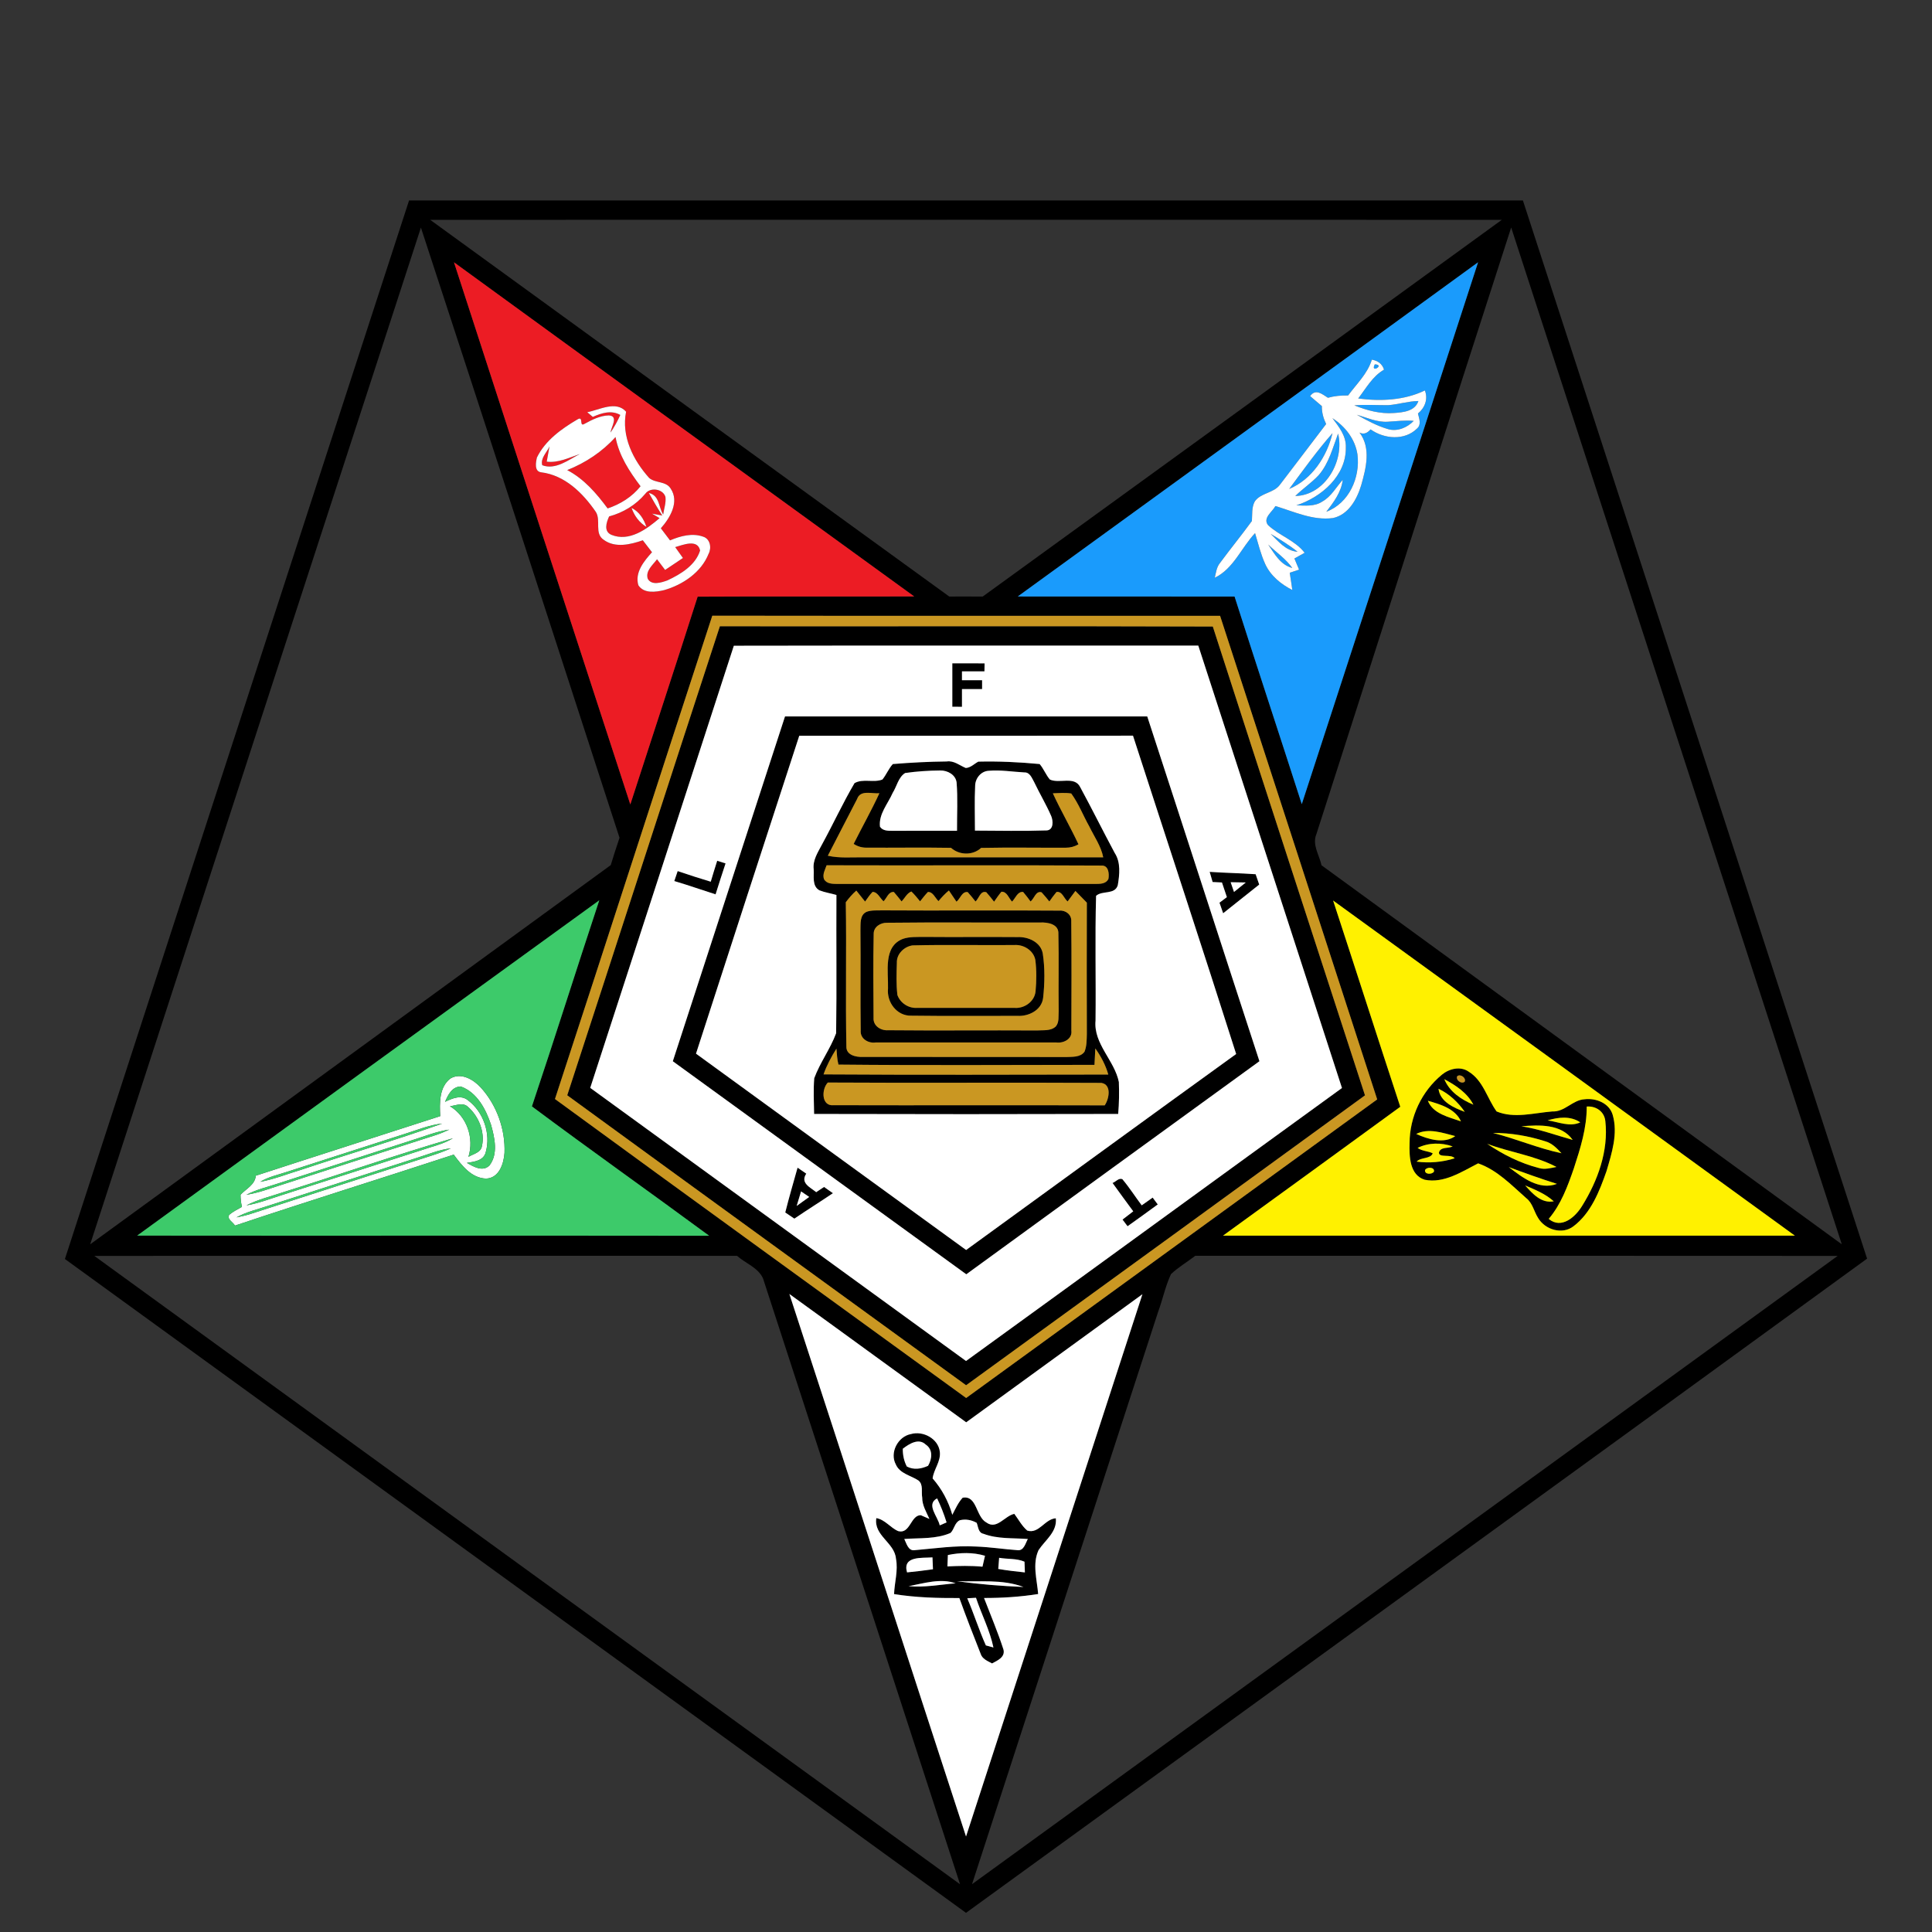 <?xml version="1.0" encoding="UTF-8" ?>
<!DOCTYPE svg PUBLIC "-//W3C//DTD SVG 1.1//EN" "http://www.w3.org/Graphics/SVG/1.1/DTD/svg11.dtd">
<svg width="600pt" height="600pt" viewBox="0 0 600 600" version="1.1" xmlns="http://www.w3.org/2000/svg">
<rect x="0" y="0" width="600" height="600" fill="#333333" stroke="none"/>
<g id="#000000ff">
<path fill="#000000" opacity="1.00" d=" M 127.04 62.25 C 242.34 62.25 357.65 62.26 472.95 62.25 C 508.56 171.80 544.20 281.34 579.84 390.88 C 486.64 458.72 393.27 526.32 300.00 594.05 C 206.71 526.38 113.46 458.66 20.16 390.99 C 55.72 281.39 91.45 171.84 127.04 62.25 M 133.60 68.27 C 187.30 107.31 241.05 146.29 294.80 185.26 C 298.26 185.25 301.72 185.24 305.18 185.27 C 358.94 146.30 412.69 107.31 466.40 68.27 C 355.47 68.24 244.53 68.24 133.60 68.27 M 130.72 70.68 C 96.43 175.91 62.22 281.17 28.01 386.43 C 81.89 347.17 135.80 307.95 189.67 268.67 C 190.53 265.82 191.45 263.00 192.40 260.18 C 171.90 197.00 151.41 133.81 130.72 70.68 M 408.80 259.09 C 407.46 262.35 409.72 265.57 410.41 268.72 C 464.24 308.00 518.13 347.20 571.99 386.43 C 537.79 281.16 503.50 175.92 469.31 70.65 C 448.99 133.41 429.03 196.29 408.80 259.09 M 140.99 81.46 C 159.18 137.60 177.45 193.72 195.75 249.83 C 202.70 228.31 209.80 206.85 216.66 185.30 C 239.07 185.17 261.49 185.30 283.91 185.23 C 236.28 150.62 188.57 116.12 140.99 81.46 M 316.08 185.24 C 338.53 185.28 360.97 185.21 383.41 185.27 C 390.27 206.79 397.37 228.23 404.28 249.73 C 422.57 193.65 440.81 137.55 459.03 81.45 C 411.43 116.11 363.71 150.62 316.08 185.24 M 221.21 191.21 C 204.83 241.21 188.74 291.31 172.35 341.31 C 214.83 372.38 257.47 403.22 300.05 434.16 C 342.62 403.27 385.14 372.33 427.70 341.43 C 411.47 291.36 395.19 241.30 378.91 191.25 C 326.34 191.22 273.78 191.29 221.21 191.21 M 42.60 383.73 C 101.81 383.80 161.03 383.70 220.24 383.78 C 201.95 370.30 183.40 357.19 165.19 343.60 C 172.33 322.32 179.05 300.90 186.11 279.60 C 138.24 314.26 90.41 348.98 42.60 383.73 M 414.01 279.67 C 421.01 301.01 427.85 322.40 434.87 343.72 C 416.55 357.10 398.18 370.41 379.82 383.74 C 439.02 383.76 498.21 383.76 557.41 383.74 C 509.63 349.02 461.83 314.33 414.01 279.67 M 29.29 390.03 C 118.88 455.12 208.52 520.13 298.15 585.17 C 277.79 522.45 257.35 459.75 236.97 397.04 C 235.47 393.67 231.53 392.35 228.89 390.01 C 162.35 390.01 95.82 389.97 29.29 390.03 M 371.20 390.00 C 368.71 391.91 365.97 393.52 363.67 395.68 C 361.90 399.43 361.09 403.56 359.65 407.45 C 340.39 466.68 321.07 525.90 301.87 585.15 C 391.50 520.12 481.13 455.10 570.71 390.03 C 504.21 389.97 437.70 390.01 371.20 390.00 M 245.15 401.86 C 263.50 458.00 281.66 514.20 300.01 570.34 C 318.29 514.21 336.53 458.07 354.79 401.93 C 336.55 415.19 318.30 428.45 300.06 441.71 C 281.73 428.46 263.48 415.10 245.15 401.86 Z" />
<path fill="#000000" opacity="1.00" d=" M 176.16 340.15 C 192.03 291.63 207.66 243.02 223.56 194.50 C 274.59 194.56 325.62 194.40 376.65 194.58 C 392.31 243.14 408.14 291.65 423.91 340.17 C 382.65 370.23 341.34 400.22 300.03 430.20 C 258.74 400.19 217.41 370.23 176.16 340.15 M 227.90 200.54 C 213.07 246.32 198.17 292.08 183.30 337.85 C 222.19 366.14 261.12 394.38 300.01 422.67 C 338.97 394.47 377.82 366.11 416.76 337.89 C 401.91 292.08 387.01 246.30 372.14 200.50 C 324.06 200.52 275.98 200.45 227.90 200.54 Z" />
<path fill="#000000" opacity="1.00" d=" M 295.75 206.00 C 299.09 206.00 302.43 205.99 305.77 206.01 C 305.76 206.64 305.74 207.88 305.73 208.50 C 303.40 208.50 301.07 208.50 298.75 208.50 C 298.75 209.19 298.75 210.56 298.75 211.25 C 300.83 211.25 302.91 211.25 305.00 211.25 C 305.00 211.94 305.00 213.31 305.00 214.00 C 302.92 214.00 300.83 214.00 298.75 214.00 C 298.75 215.83 298.74 217.67 298.75 219.50 C 298.00 219.50 296.50 219.50 295.75 219.49 C 295.75 214.99 295.75 210.50 295.75 206.00 Z" />
<path fill="#000000" opacity="1.00" d=" M 208.95 329.58 C 220.60 293.90 232.13 258.18 243.79 222.50 C 281.29 222.50 318.79 222.50 356.29 222.50 C 367.95 258.18 379.46 293.90 391.13 329.57 C 360.77 351.62 330.40 373.64 300.09 395.74 C 269.68 373.72 239.35 351.61 208.95 329.58 M 248.22 228.49 C 237.50 261.39 226.78 294.29 216.15 327.22 C 244.08 347.59 272.09 367.87 300.04 388.20 C 328.00 367.91 355.89 347.55 383.90 327.33 C 373.40 294.32 362.53 261.43 351.86 228.47 C 317.31 228.53 282.76 228.49 248.22 228.49 Z" />
<path fill="#000000" opacity="1.00" d=" M 277.27 237.28 C 282.82 236.83 288.43 236.53 294.01 236.48 C 296.24 236.14 297.98 237.70 299.92 238.50 C 301.44 238.44 302.54 237.20 303.83 236.53 C 310.18 236.38 316.55 236.68 322.87 237.28 C 324.12 238.74 324.79 240.61 326.04 242.08 C 328.99 243.48 333.75 240.88 335.48 244.48 C 339.15 251.23 342.55 258.13 346.19 264.90 C 348.11 267.85 347.69 271.60 347.14 274.90 C 346.22 277.96 342.32 276.46 340.40 278.21 C 340.03 291.12 340.38 304.05 340.23 316.97 C 339.55 324.16 346.13 329.33 347.47 336.02 C 347.60 339.33 347.55 342.64 347.26 345.95 C 315.78 346.04 284.31 346.03 252.83 345.95 C 252.77 342.25 252.57 338.54 252.87 334.85 C 254.67 329.98 257.87 325.73 259.67 320.87 C 259.87 306.57 259.68 292.25 259.76 277.94 C 258.00 277.43 256.17 277.16 254.47 276.50 C 252.13 275.16 252.84 272.20 252.70 269.97 C 252.35 267.13 254.00 264.72 255.24 262.33 C 258.71 256.01 261.72 249.42 265.38 243.21 C 268.01 241.70 271.31 243.18 274.05 242.08 C 275.26 240.57 275.97 238.72 277.27 237.28 M 277.22 246.26 C 275.74 249.65 272.84 252.80 273.28 256.73 C 274.06 257.96 275.62 258.03 276.92 258.01 C 283.68 258.01 290.44 257.99 297.21 258.00 C 297.18 252.99 297.48 247.97 297.08 242.99 C 296.76 240.56 294.25 239.24 292.00 239.28 C 288.36 239.31 284.69 239.55 281.09 240.07 C 278.98 241.40 278.51 244.23 277.22 246.26 M 302.84 244.11 C 302.61 248.72 302.79 253.33 302.78 257.95 C 310.23 257.98 317.70 258.14 325.15 257.89 C 327.25 257.66 327.08 254.91 326.47 253.45 C 324.90 249.82 322.84 246.42 321.15 242.85 C 320.47 241.64 319.82 239.79 318.12 239.88 C 314.45 239.69 310.78 239.06 307.11 239.37 C 304.64 239.46 302.84 241.74 302.84 244.11 M 266.19 248.12 C 263.17 254.00 260.10 259.86 257.09 265.75 C 260.70 266.57 264.40 266.21 268.06 266.25 C 292.91 266.25 317.77 266.26 342.62 266.25 C 341.94 262.75 339.82 259.83 338.30 256.68 C 336.39 253.29 334.99 249.59 332.69 246.43 C 330.79 246.11 328.87 246.31 326.97 246.37 C 329.44 251.74 332.43 256.85 334.93 262.21 C 333.71 262.92 332.40 263.27 331.01 263.26 C 322.24 263.30 313.46 263.14 304.70 263.32 C 302.11 265.72 297.94 265.62 295.34 263.30 C 286.55 263.15 277.77 263.30 268.98 263.25 C 267.58 263.24 266.29 262.85 265.11 262.08 C 267.74 256.82 270.64 251.70 273.10 246.35 C 270.79 246.57 267.20 245.20 266.19 248.12 M 255.89 273.00 C 256.72 274.54 258.54 274.48 260.06 274.52 C 286.72 274.50 313.38 274.50 340.04 274.52 C 341.58 274.49 343.44 274.59 344.24 272.94 C 344.52 271.29 344.27 268.67 342.03 268.81 C 313.59 268.64 285.15 268.82 256.71 268.72 C 256.24 270.08 255.37 271.51 255.89 273.00 M 262.67 280.20 C 262.92 295.14 262.55 310.09 262.85 325.02 C 262.77 327.68 265.85 328.33 267.94 328.24 C 288.97 328.29 310.01 328.21 331.04 328.28 C 333.00 328.17 335.48 328.43 336.80 326.63 C 337.52 324.87 337.48 322.93 337.53 321.07 C 337.50 307.49 337.48 293.91 337.53 280.33 C 336.34 279.12 335.16 277.90 333.98 276.69 C 333.17 277.78 332.36 278.87 331.55 279.96 C 330.44 279.03 329.86 276.72 328.11 277.01 C 327.33 277.96 326.59 278.94 325.89 279.96 C 325.11 278.98 324.31 278.04 323.48 277.12 C 321.70 276.53 321.18 279.09 320.05 279.96 C 319.31 278.94 318.54 277.95 317.73 276.99 C 315.95 276.86 315.38 278.96 314.30 280.00 C 313.26 278.97 312.76 276.84 311.00 276.94 C 310.17 277.91 309.46 278.98 308.72 280.03 C 307.94 279.03 307.15 278.04 306.32 277.10 C 304.49 276.47 304.03 279.03 302.95 279.97 C 302.18 278.97 301.37 277.99 300.53 277.05 C 298.76 276.76 298.21 279.13 297.04 280.03 C 296.25 278.86 295.47 277.70 294.69 276.55 C 293.49 277.52 292.45 278.67 291.46 279.85 C 290.41 278.90 289.78 276.96 288.18 277.01 C 287.30 277.92 286.53 278.93 285.74 279.92 C 284.87 278.87 284.02 277.80 283.04 276.86 C 281.64 277.39 281.00 278.93 279.99 279.94 C 279.21 278.93 278.41 277.96 277.59 277.01 C 275.88 276.89 275.41 278.93 274.39 279.90 C 273.27 278.95 272.59 277.00 270.98 276.99 C 270.09 277.90 269.40 278.97 268.66 279.99 C 267.75 278.85 266.84 277.71 265.94 276.58 C 264.71 277.65 263.65 278.89 262.67 280.20 M 255.76 333.66 C 285.23 333.85 314.71 333.75 344.19 333.71 C 343.36 330.78 341.92 328.07 340.16 325.60 C 340.05 327.30 339.97 329.00 339.90 330.70 C 313.40 330.72 286.88 330.89 260.39 330.62 C 259.96 329.00 259.92 327.32 259.76 325.67 C 258.18 328.19 256.75 330.83 255.76 333.66 M 257.09 336.19 C 255.06 338.30 255.06 343.65 258.93 343.23 C 286.98 343.31 315.03 343.19 343.08 343.28 C 344.46 341.24 345.30 336.80 342.02 336.30 C 313.71 336.13 285.40 336.37 257.09 336.19 Z" />
<path fill="#000000" opacity="1.00" d=" M 222.73 267.32 C 223.38 267.52 224.68 267.93 225.33 268.14 C 224.25 271.32 223.26 274.54 222.23 277.75 C 217.95 276.39 213.72 274.89 209.41 273.62 C 209.67 272.85 210.20 271.30 210.46 270.52 C 213.86 271.69 217.29 272.78 220.73 273.82 C 221.37 271.64 222.04 269.48 222.73 267.32 Z" />
<path fill="#000000" opacity="1.00" d=" M 375.67 270.76 C 380.42 271.09 385.19 271.16 389.95 271.50 C 390.32 272.57 390.69 273.64 391.06 274.71 C 387.34 277.70 383.59 280.65 379.86 283.62 C 379.47 282.53 379.09 281.43 378.72 280.34 C 379.30 279.91 380.44 279.04 381.02 278.61 C 380.50 277.09 379.99 275.57 379.49 274.06 C 378.52 274.01 377.55 273.97 376.59 273.92 C 376.36 273.13 375.90 271.55 375.67 270.76 M 382.19 273.98 C 382.53 274.99 382.87 276.00 383.23 277.01 C 384.45 276.03 385.67 275.06 386.89 274.06 C 385.32 274.02 383.75 274.00 382.19 273.98 Z" />
<path fill="#000000" opacity="1.00" d=" M 269.24 283.13 C 270.76 282.61 272.41 282.77 274.00 282.72 C 292.33 282.84 310.67 282.66 329.01 282.80 C 330.94 282.64 332.81 284.04 332.69 286.08 C 332.81 297.41 332.76 308.74 332.72 320.07 C 333.06 322.68 330.29 324.04 328.05 323.75 C 309.35 323.75 290.64 323.74 271.93 323.75 C 269.66 324.08 267.11 322.59 267.30 320.07 C 267.15 309.69 267.33 299.31 267.22 288.93 C 267.30 286.92 266.91 284.07 269.24 283.13 M 275.48 286.57 C 273.46 286.52 271.27 287.84 271.33 290.07 C 271.15 298.74 271.23 307.43 271.29 316.10 C 271.12 318.61 273.56 320.13 275.85 319.95 C 291.22 320.10 306.60 319.93 321.98 320.02 C 323.94 319.87 326.31 320.27 327.88 318.78 C 329.01 317.48 328.66 315.61 328.78 314.03 C 328.67 306.03 328.88 298.02 328.69 290.01 C 328.86 286.96 325.38 286.39 323.04 286.49 C 307.19 286.56 291.33 286.38 275.48 286.57 Z" />
<path fill="#000000" opacity="1.00" d=" M 280.41 291.57 C 282.51 290.85 284.77 291.02 286.96 290.97 C 296.63 291.06 306.31 290.94 315.99 291.02 C 319.28 290.88 323.18 292.54 323.84 296.11 C 324.53 300.65 324.45 305.35 323.95 309.91 C 323.48 313.71 319.49 315.68 315.99 315.49 C 304.99 315.47 293.99 315.58 283.00 315.43 C 278.52 315.55 275.34 311.25 275.78 306.99 C 275.93 301.78 274.21 293.95 280.41 291.57 M 283.40 293.60 C 280.79 293.96 278.39 296.28 278.53 299.03 C 278.42 302.34 278.31 305.69 278.69 308.99 C 279.58 311.52 282.21 313.22 284.89 313.00 C 294.95 313.01 305.01 313.00 315.08 313.01 C 318.13 313.25 321.29 311.04 321.60 307.89 C 321.90 304.64 321.94 301.35 321.53 298.11 C 320.96 295.15 317.89 293.27 314.99 293.49 C 304.46 293.58 293.92 293.34 283.40 293.60 Z" />
<path fill="#000000" opacity="1.00" d=" M 447.80 333.75 C 450.07 331.88 453.54 331.02 456.11 332.81 C 460.64 335.60 461.84 341.12 464.78 345.17 C 470.26 347.46 476.41 345.61 482.11 345.17 C 485.96 345.35 488.36 341.61 492.09 341.39 C 495.63 340.95 499.78 342.57 500.84 346.25 C 502.52 352.06 500.56 358.10 498.92 363.69 C 496.72 369.95 494.12 376.68 488.67 380.82 C 485.16 383.54 479.84 381.90 477.68 378.26 C 476.38 376.23 475.98 373.62 473.99 372.09 C 469.38 368.04 464.98 363.36 459.05 361.29 C 453.95 363.89 448.44 367.58 442.46 366.38 C 437.74 364.93 437.64 359.04 437.76 354.99 C 437.77 346.85 441.53 338.91 447.80 333.75 M 452.55 334.23 C 451.98 335.41 453.88 336.79 454.87 335.94 C 455.43 334.75 453.52 333.39 452.55 334.23 M 448.54 335.15 C 450.15 339.05 453.82 341.50 457.57 343.07 C 455.68 339.39 452.09 337.04 448.54 335.15 M 446.74 338.13 C 447.21 342.19 451.55 344.05 454.90 345.30 C 452.80 342.28 450.08 339.70 446.74 338.13 M 443.43 341.85 C 445.06 345.96 449.99 346.92 453.72 348.26 C 451.97 344.30 447.27 342.94 443.43 341.85 M 492.77 343.65 C 492.81 350.28 490.79 356.65 488.76 362.88 C 486.85 368.39 484.80 374.03 480.96 378.54 C 484.92 381.86 489.31 377.91 491.39 374.43 C 496.20 366.66 499.59 357.39 498.55 348.15 C 498.24 345.20 495.64 343.41 492.77 343.65 M 480.63 347.94 C 483.95 348.42 487.52 350.09 490.77 348.56 C 487.71 346.49 483.97 346.94 480.63 347.94 M 472.49 349.78 C 477.94 350.60 483.12 352.53 488.41 354.01 C 484.87 348.97 477.92 349.33 472.49 349.78 M 439.82 352.16 C 443.43 353.80 448.51 355.35 451.94 352.82 C 448.05 351.85 443.67 350.21 439.82 352.16 M 463.66 351.85 C 470.84 353.65 477.68 356.63 484.93 358.15 C 483.51 356.59 481.97 355.01 479.87 354.43 C 474.65 352.77 469.15 351.81 463.66 351.85 M 440.25 356.49 C 441.63 357.51 443.42 357.44 444.94 358.16 C 444.34 359.98 441.21 359.32 439.95 360.75 C 443.90 361.28 447.95 360.92 451.76 359.72 C 450.66 358.29 446.77 359.69 446.88 357.92 C 447.35 356.08 449.79 356.74 451.14 356.03 C 447.60 354.79 443.64 354.82 440.25 356.49 M 461.86 355.22 C 466.76 358.57 472.18 361.27 477.95 362.75 C 479.75 363.29 481.59 362.75 483.37 362.41 C 476.66 358.86 468.94 357.89 461.86 355.22 M 468.56 362.45 C 472.74 365.63 477.94 369.77 483.52 367.66 C 478.49 366.06 473.46 364.27 468.56 362.45 M 442.57 363.35 C 442.30 364.80 444.77 364.82 445.34 363.84 C 445.60 362.38 443.11 362.33 442.57 363.35 M 473.65 368.15 C 475.94 370.71 478.68 373.81 482.54 373.08 C 479.99 370.77 476.76 369.48 473.65 368.15 Z" />
<path fill="#000000" opacity="1.00" d=" M 243.87 376.55 C 245.03 371.88 246.40 367.26 247.69 362.63 C 248.59 363.25 249.49 363.87 250.39 364.49 C 248.46 367.40 251.60 368.71 253.48 370.24 C 254.29 369.69 255.10 369.15 255.92 368.62 C 256.83 369.26 257.75 369.91 258.67 370.56 C 254.71 373.24 250.64 375.76 246.70 378.46 C 245.76 377.82 244.81 377.18 243.87 376.55 M 248.78 370.00 C 248.33 371.51 247.87 373.01 247.41 374.52 C 248.71 373.59 250.01 372.66 251.31 371.72 C 250.46 371.15 249.62 370.57 248.78 370.00 Z" />
<path fill="#000000" opacity="1.00" d=" M 345.51 367.38 C 346.51 367.04 347.41 365.74 348.55 366.19 C 350.73 368.77 352.54 371.63 354.57 374.33 C 355.70 373.53 356.83 372.72 357.97 371.93 C 358.37 372.46 359.15 373.52 359.55 374.05 C 356.44 376.33 353.31 378.59 350.17 380.82 C 349.78 380.31 349.00 379.27 348.61 378.75 C 349.72 377.89 350.83 377.04 351.94 376.19 C 349.78 373.26 347.63 370.33 345.51 367.38 Z" />
<path fill="#000000" opacity="1.00" d=" M 278.21 454.80 C 276.22 451.14 278.86 446.13 282.86 445.37 C 286.68 444.25 291.45 446.80 291.88 450.93 C 292.19 453.90 289.99 456.30 289.63 459.13 C 292.50 462.42 294.54 466.23 295.75 470.44 C 296.71 468.61 297.55 466.67 298.96 465.13 C 303.46 464.30 303.02 471.06 306.33 472.82 C 309.57 475.19 311.98 470.77 315.00 470.14 C 316.32 471.88 317.33 473.90 319.03 475.34 C 322.68 476.45 324.46 471.72 327.90 471.52 C 328.33 475.78 324.60 478.26 322.53 481.41 C 320.54 485.74 322.05 490.53 322.41 495.04 C 316.85 495.92 311.22 496.28 305.60 496.27 C 307.64 501.58 309.88 506.85 311.63 512.26 C 312.25 514.64 309.75 515.71 308.09 516.59 C 306.70 515.84 305.02 515.21 304.53 513.55 C 302.26 507.82 300.03 502.08 297.94 496.29 C 291.16 496.32 284.36 496.14 277.66 495.06 C 277.80 491.38 278.97 487.74 278.25 484.06 C 277.83 479.06 271.28 476.91 272.15 471.46 C 274.90 471.95 276.50 474.46 278.96 475.51 C 282.70 476.48 282.81 470.51 285.96 470.56 C 286.63 470.85 287.97 471.43 288.64 471.72 C 287.70 469.59 286.38 467.48 286.40 465.08 C 286.07 463.33 286.82 461.05 285.23 459.78 C 282.86 458.20 279.44 457.66 278.21 454.80 M 280.37 449.92 C 280.35 451.84 280.72 453.71 281.62 455.43 C 283.78 456.57 286.08 456.19 288.22 455.22 C 289.48 453.08 289.81 450.17 287.49 448.62 C 285.28 446.49 282.31 448.43 280.37 449.92 M 291.84 473.72 C 292.55 473.40 293.26 473.10 293.97 472.80 C 293.17 470.24 292.19 467.74 291.03 465.33 C 287.45 467.19 291.32 471.05 291.84 473.72 M 298.10 472.12 C 296.47 472.82 296.38 474.92 295.19 476.07 C 290.67 478.04 285.62 477.58 280.83 477.94 C 281.50 479.25 282.03 481.67 283.97 481.43 C 290.33 480.88 296.69 479.93 303.09 480.29 C 307.44 480.44 311.74 481.12 316.08 481.43 C 317.99 481.61 318.48 479.24 319.20 477.95 C 314.60 477.59 309.82 478.00 305.42 476.33 C 303.79 476.01 303.82 474.16 303.32 472.93 C 301.72 472.03 299.90 471.68 298.10 472.12 M 294.37 482.93 C 294.33 483.81 294.27 485.58 294.23 486.46 C 297.86 486.29 301.50 486.20 305.12 486.55 C 305.39 485.42 305.65 484.29 305.90 483.16 C 302.13 482.03 298.18 482.14 294.37 482.93 M 281.69 488.32 C 284.38 488.04 287.06 487.75 289.74 487.35 C 289.70 486.43 289.63 484.58 289.59 483.66 C 286.38 483.92 280.18 483.11 281.69 488.32 M 310.02 487.25 C 312.76 487.73 315.52 488.03 318.29 488.33 C 318.26 487.49 318.20 485.83 318.17 485.00 C 315.75 483.93 312.88 484.25 310.29 483.79 C 310.18 484.94 310.09 486.09 310.02 487.25 M 297.20 491.04 C 304.00 492.02 310.96 492.55 317.85 492.85 C 311.23 490.35 304.05 491.33 297.20 491.04 M 282.16 492.59 C 287.03 493.08 291.92 492.10 296.77 491.72 C 292.13 490.03 286.88 491.74 282.16 492.59 M 300.39 496.36 C 302.47 501.18 304.02 506.21 306.17 511.00 C 306.76 511.16 307.94 511.48 308.52 511.64 C 307.40 506.27 304.82 501.37 303.10 496.20 C 302.42 496.24 301.07 496.32 300.39 496.36 Z" />
</g>
<g id="#ec1c24ff">
<path fill="#ec1c24" opacity="1.00" d=" M 140.99 81.46 C 188.57 116.12 236.28 150.62 283.91 185.23 C 261.49 185.30 239.07 185.17 216.66 185.30 C 209.80 206.85 202.70 228.31 195.75 249.83 C 177.45 193.72 159.18 137.60 140.99 81.46 M 182.38 128.01 C 182.95 128.50 183.52 128.98 184.10 129.47 C 186.79 128.27 189.88 127.28 192.64 128.87 C 191.79 130.77 190.77 132.59 189.62 134.32 C 189.75 132.67 192.24 129.17 189.07 129.01 C 186.36 129.07 183.90 130.35 181.57 131.60 C 179.70 132.80 181.37 129.05 179.38 130.23 C 174.40 133.15 169.33 136.77 166.74 142.10 C 166.41 143.57 165.87 146.38 168.02 146.67 C 175.41 147.56 181.02 153.12 185.04 158.98 C 186.72 161.62 184.49 165.67 187.50 167.65 C 191.05 170.26 195.80 169.11 199.63 167.79 C 200.58 169.02 201.53 170.26 202.49 171.50 C 200.01 174.24 197.07 177.80 198.25 181.76 C 199.97 184.41 203.63 183.89 206.27 183.26 C 212.07 181.59 217.78 177.75 220.07 171.97 C 221.04 170.13 220.56 167.34 218.37 166.67 C 214.96 165.45 211.28 166.47 208.08 167.82 C 207.12 166.56 206.17 165.31 205.23 164.06 C 208.08 160.87 211.06 155.87 208.29 151.75 C 206.86 149.36 203.53 150.10 201.60 148.43 C 196.63 142.89 192.91 135.49 194.44 127.86 C 191.30 124.31 186.12 127.32 182.38 128.01 Z" />
<path fill="#ec1c24" opacity="1.00" d=" M 176.15 145.99 C 181.85 143.73 187.05 140.28 191.16 135.72 C 192.22 141.48 195.47 146.42 198.93 151.01 C 196.30 154.31 192.67 156.58 188.70 157.90 C 185.26 153.24 181.37 148.72 176.15 145.99 Z" />
<path fill="#ec1c24" opacity="1.00" d=" M 170.65 138.62 C 170.36 140.20 170.06 141.78 169.79 143.37 C 173.42 143.81 176.74 142.13 180.07 141.00 C 176.56 142.81 172.50 146.04 168.40 144.48 C 167.78 142.26 169.86 140.51 170.65 138.62 Z" />
<path fill="#ec1c24" opacity="1.00" d=" M 200.42 153.32 C 201.95 151.21 205.90 151.80 206.66 154.31 C 206.89 156.16 206.21 157.97 205.96 159.78 C 204.44 157.42 204.89 153.89 201.50 153.09 C 202.84 155.46 204.19 157.82 205.68 160.10 L 202.49 159.52 C 203.28 159.98 204.06 160.44 204.84 160.91 C 200.83 164.35 195.41 168.35 189.88 166.10 C 187.41 165.03 188.31 162.24 189.17 160.38 C 193.54 159.20 197.50 156.80 200.42 153.32 M 196.14 157.74 C 196.98 160.18 198.52 162.28 200.75 163.63 C 199.94 161.17 198.53 158.92 196.14 157.74 Z" />
<path fill="#ec1c24" opacity="1.00" d=" M 209.69 169.91 C 212.11 169.22 216.64 167.30 217.42 170.96 C 215.98 175.57 211.42 178.30 207.29 180.24 C 205.41 180.92 202.40 181.92 201.17 179.75 C 200.38 177.30 202.75 175.44 204.05 173.69 C 204.89 174.79 205.72 175.89 206.56 177.00 C 208.39 175.75 210.24 174.51 212.09 173.29 C 211.29 172.16 210.48 171.03 209.69 169.91 Z" />
</g>
<g id="#1a9bfcff">
<path fill="#1a9bfc" opacity="1.00" d=" M 316.08 185.24 C 363.71 150.62 411.43 116.11 459.03 81.45 C 440.81 137.55 422.57 193.65 404.28 249.73 C 397.37 228.23 390.27 206.79 383.41 185.27 C 360.97 185.21 338.53 185.28 316.08 185.24 M 426.04 111.70 C 424.71 116.06 421.29 119.23 418.67 122.82 C 416.55 122.77 414.44 122.97 412.39 123.53 C 410.59 122.40 408.59 120.61 406.87 123.01 C 408.07 124.06 409.30 125.09 410.52 126.12 C 410.47 128.08 411.00 129.94 411.84 131.69 C 407.10 137.97 402.29 144.21 397.54 150.47 C 395.62 153.18 391.58 152.99 389.68 155.73 C 388.67 157.57 388.94 159.78 388.79 161.80 C 385.57 166.22 382.11 170.46 378.87 174.85 C 377.80 176.15 377.64 177.86 377.26 179.42 C 383.07 176.64 385.51 170.08 389.77 165.57 C 390.74 168.78 391.52 172.08 392.92 175.16 C 394.58 178.80 397.83 181.45 401.34 183.23 C 401.10 181.44 400.81 179.66 400.54 177.87 C 401.27 177.63 402.72 177.15 403.44 176.91 C 403.08 176.05 402.35 174.32 401.99 173.45 C 403.04 172.86 404.11 172.26 405.17 171.67 C 402.19 167.80 397.27 166.34 393.80 163.08 C 392.08 160.86 395.12 158.98 396.09 157.16 C 401.89 158.89 407.73 161.71 413.94 160.89 C 418.77 159.88 421.42 155.05 422.73 150.70 C 424.23 145.41 425.85 139.15 422.21 134.34 C 423.66 135.08 424.73 134.36 425.65 133.35 C 429.87 136.35 436.22 136.91 440.10 133.06 C 441.51 131.81 440.70 129.94 440.36 128.42 C 442.51 126.64 443.55 123.96 442.51 121.26 C 436.09 124.35 428.76 124.67 421.80 123.75 C 424.25 120.59 426.23 116.86 429.82 114.80 C 429.26 112.97 427.86 112.01 426.04 111.70 Z" />
<path fill="#1a9bfc" opacity="1.00" d=" M 426.96 113.15 C 430.30 113.27 425.41 116.12 426.96 113.15 Z" />
<path fill="#1a9bfc" opacity="1.00" d=" M 431.13 125.83 C 434.27 125.59 437.32 124.59 440.49 124.54 C 439.44 127.73 435.78 128.06 432.95 128.26 C 428.69 128.60 424.51 127.47 420.60 125.88 C 424.10 125.61 427.62 125.85 431.13 125.83 Z" />
<path fill="#1a9bfc" opacity="1.00" d=" M 421.38 128.81 C 424.53 129.70 427.64 131.20 430.99 130.97 C 433.67 130.83 436.35 130.44 439.04 130.71 C 437.03 132.81 433.95 134.11 431.07 133.27 C 427.64 132.27 424.48 130.55 421.38 128.81 Z" />
<path fill="#1a9bfc" opacity="1.00" d=" M 413.79 129.86 C 417.76 132.42 420.86 136.37 421.57 141.13 C 422.48 148.27 418.97 156.29 411.90 158.93 C 414.18 155.96 416.54 152.86 417.00 149.02 C 414.93 151.31 413.43 154.22 410.65 155.76 C 408.27 157.36 405.30 157.01 402.59 156.94 C 410.36 154.44 418.12 147.74 417.96 138.95 C 418.10 135.38 415.81 132.54 413.79 129.86 Z" />
<path fill="#1a9bfc" opacity="1.00" d=" M 400.38 151.84 C 404.73 145.98 409.00 140.01 413.82 134.52 C 412.10 141.78 407.45 148.88 400.38 151.84 Z" />
<path fill="#1a9bfc" opacity="1.00" d=" M 409.55 147.54 C 412.70 143.88 413.89 139.08 415.56 134.66 C 417.62 143.11 411.52 153.85 402.26 154.04 C 404.58 151.76 407.33 149.94 409.55 147.54 Z" />
<path fill="#1a9bfc" opacity="1.00" d=" M 394.62 165.80 C 397.49 167.51 400.35 169.26 402.97 171.35 C 399.35 171.09 397.02 168.13 394.62 165.80 Z" />
<path fill="#1a9bfc" opacity="1.00" d=" M 393.84 169.10 C 396.32 171.53 399.29 173.51 401.33 176.38 C 397.67 175.45 395.80 171.98 393.84 169.10 Z" />
</g>
<g id="#ffffffff">
<path fill="#ffffff" opacity="1.00" d=" M 426.04 111.70 C 427.86 112.01 429.26 112.97 429.82 114.80 C 426.23 116.86 424.25 120.59 421.80 123.75 C 428.76 124.67 436.09 124.35 442.51 121.26 C 443.55 123.96 442.51 126.64 440.36 128.42 C 440.70 129.94 441.51 131.81 440.10 133.06 C 436.22 136.91 429.87 136.35 425.65 133.35 C 424.73 134.36 423.66 135.08 422.21 134.34 C 425.85 139.15 424.23 145.41 422.73 150.70 C 421.42 155.05 418.77 159.88 413.94 160.89 C 407.73 161.71 401.89 158.89 396.09 157.16 C 395.12 158.98 392.08 160.86 393.80 163.08 C 397.27 166.34 402.19 167.80 405.17 171.67 C 404.11 172.26 403.04 172.86 401.99 173.45 C 402.35 174.32 403.08 176.05 403.44 176.91 C 402.72 177.15 401.27 177.63 400.54 177.87 C 400.81 179.66 401.10 181.44 401.34 183.23 C 397.83 181.45 394.58 178.80 392.92 175.16 C 391.52 172.08 390.74 168.78 389.77 165.57 C 385.51 170.08 383.07 176.64 377.26 179.42 C 377.64 177.86 377.80 176.15 378.87 174.85 C 382.11 170.46 385.57 166.22 388.79 161.80 C 388.94 159.78 388.67 157.57 389.68 155.73 C 391.58 152.99 395.62 153.18 397.54 150.47 C 402.29 144.21 407.10 137.97 411.84 131.69 C 411.00 129.94 410.47 128.08 410.52 126.12 C 409.30 125.09 408.07 124.06 406.87 123.01 C 408.59 120.61 410.59 122.40 412.39 123.53 C 414.44 122.97 416.55 122.77 418.67 122.82 C 421.29 119.23 424.71 116.06 426.04 111.70 M 426.96 113.15 C 425.41 116.12 430.30 113.27 426.96 113.15 M 431.13 125.83 C 427.62 125.85 424.10 125.61 420.60 125.88 C 424.51 127.47 428.69 128.60 432.95 128.26 C 435.78 128.06 439.44 127.73 440.49 124.54 C 437.32 124.59 434.27 125.59 431.13 125.83 M 421.38 128.81 C 424.48 130.55 427.64 132.27 431.07 133.27 C 433.95 134.11 437.03 132.81 439.04 130.71 C 436.35 130.44 433.67 130.83 430.99 130.97 C 427.64 131.20 424.53 129.70 421.38 128.81 M 413.79 129.86 C 415.81 132.54 418.10 135.38 417.96 138.95 C 418.12 147.74 410.36 154.44 402.59 156.94 C 405.30 157.01 408.27 157.36 410.65 155.76 C 413.43 154.22 414.93 151.31 417.00 149.02 C 416.54 152.86 414.18 155.96 411.90 158.93 C 418.97 156.29 422.48 148.27 421.57 141.13 C 420.86 136.37 417.76 132.42 413.79 129.86 M 400.38 151.84 C 407.45 148.88 412.10 141.78 413.82 134.52 C 409.00 140.01 404.73 145.98 400.38 151.84 M 409.55 147.54 C 407.33 149.94 404.58 151.76 402.26 154.04 C 411.52 153.85 417.62 143.11 415.56 134.66 C 413.89 139.08 412.70 143.88 409.55 147.54 M 394.62 165.80 C 397.02 168.13 399.35 171.09 402.97 171.35 C 400.35 169.26 397.49 167.51 394.62 165.80 M 393.84 169.10 C 395.80 171.98 397.67 175.45 401.33 176.38 C 399.29 173.51 396.32 171.53 393.84 169.10 Z" />
<path fill="#ffffff" opacity="1.00" d=" M 182.38 128.01 C 186.12 127.32 191.30 124.31 194.44 127.86 C 192.91 135.49 196.63 142.89 201.60 148.43 C 203.53 150.10 206.86 149.36 208.29 151.75 C 211.06 155.87 208.08 160.87 205.23 164.06 C 206.17 165.31 207.12 166.56 208.08 167.82 C 211.28 166.47 214.96 165.45 218.37 166.67 C 220.56 167.34 221.04 170.13 220.07 171.97 C 217.78 177.75 212.07 181.59 206.27 183.26 C 203.63 183.89 199.97 184.41 198.25 181.76 C 197.07 177.80 200.01 174.24 202.49 171.50 C 201.53 170.26 200.58 169.02 199.63 167.79 C 195.80 169.11 191.05 170.26 187.50 167.65 C 184.49 165.67 186.72 161.62 185.04 158.98 C 181.02 153.12 175.41 147.56 168.02 146.67 C 165.87 146.38 166.41 143.57 166.74 142.10 C 169.33 136.77 174.40 133.15 179.38 130.23 C 181.37 129.05 179.70 132.80 181.57 131.60 C 183.90 130.35 186.36 129.07 189.07 129.01 C 192.24 129.17 189.75 132.67 189.62 134.32 C 190.77 132.59 191.79 130.77 192.64 128.87 C 189.88 127.28 186.79 128.27 184.10 129.47 C 183.52 128.98 182.95 128.50 182.38 128.01 M 176.15 145.99 C 181.37 148.72 185.26 153.24 188.70 157.90 C 192.67 156.58 196.30 154.31 198.93 151.01 C 195.47 146.42 192.22 141.48 191.16 135.72 C 187.05 140.28 181.85 143.73 176.15 145.99 M 170.65 138.62 C 169.86 140.51 167.78 142.26 168.40 144.48 C 172.50 146.04 176.56 142.81 180.07 141.00 C 176.74 142.13 173.42 143.81 169.79 143.37 C 170.06 141.78 170.36 140.20 170.65 138.62 M 200.42 153.32 C 197.50 156.80 193.54 159.20 189.17 160.38 C 188.31 162.24 187.41 165.03 189.88 166.10 C 195.41 168.35 200.83 164.35 204.84 160.91 C 204.06 160.44 203.28 159.98 202.49 159.52 L 205.68 160.10 C 204.19 157.82 202.84 155.46 201.50 153.09 C 204.89 153.89 204.44 157.42 205.96 159.78 C 206.21 157.97 206.89 156.16 206.66 154.31 C 205.90 151.80 201.95 151.21 200.42 153.32 M 209.69 169.91 C 210.48 171.03 211.29 172.16 212.09 173.29 C 210.24 174.51 208.39 175.75 206.56 177.00 C 205.72 175.89 204.89 174.79 204.05 173.69 C 202.75 175.44 200.38 177.30 201.17 179.75 C 202.40 181.92 205.41 180.92 207.29 180.24 C 211.42 178.30 215.98 175.57 217.42 170.96 C 216.64 167.30 212.11 169.22 209.69 169.91 Z" />
<path fill="#ffffff" opacity="1.00" d=" M 196.14 157.74 C 198.53 158.92 199.94 161.17 200.75 163.63 C 198.52 162.28 196.98 160.18 196.14 157.74 Z" />
<path fill="#ffffff" opacity="1.00" d=" M 227.90 200.54 C 275.98 200.45 324.06 200.52 372.14 200.50 C 387.01 246.30 401.91 292.08 416.76 337.89 C 377.82 366.11 338.97 394.47 300.01 422.67 C 261.12 394.38 222.19 366.14 183.30 337.85 C 198.17 292.08 213.07 246.32 227.90 200.54 M 295.75 206.00 C 295.75 210.50 295.75 214.99 295.75 219.49 C 296.50 219.50 298.00 219.50 298.75 219.50 C 298.74 217.67 298.75 215.83 298.75 214.00 C 300.83 214.00 302.92 214.00 305.00 214.00 C 305.00 213.31 305.00 211.94 305.00 211.25 C 302.91 211.25 300.83 211.25 298.75 211.25 C 298.75 210.56 298.75 209.19 298.75 208.50 C 301.07 208.50 303.40 208.50 305.73 208.50 C 305.74 207.88 305.76 206.64 305.77 206.01 C 302.43 205.99 299.09 206.00 295.75 206.00 M 208.95 329.58 C 239.35 351.61 269.68 373.72 300.09 395.74 C 330.40 373.64 360.77 351.62 391.13 329.57 C 379.46 293.90 367.95 258.18 356.29 222.50 C 318.79 222.50 281.29 222.50 243.79 222.50 C 232.13 258.18 220.60 293.90 208.95 329.58 M 222.73 267.32 C 222.04 269.48 221.37 271.64 220.73 273.82 C 217.29 272.78 213.86 271.69 210.46 270.52 C 210.20 271.30 209.67 272.85 209.41 273.62 C 213.72 274.89 217.95 276.39 222.23 277.75 C 223.26 274.54 224.25 271.32 225.33 268.14 C 224.68 267.93 223.38 267.52 222.73 267.32 M 375.67 270.76 C 375.90 271.55 376.36 273.13 376.59 273.92 C 377.55 273.97 378.52 274.01 379.49 274.06 C 379.99 275.57 380.50 277.09 381.02 278.61 C 380.44 279.04 379.30 279.91 378.72 280.34 C 379.09 281.43 379.47 282.53 379.86 283.62 C 383.59 280.65 387.34 277.70 391.06 274.71 C 390.69 273.64 390.32 272.57 389.95 271.50 C 385.19 271.16 380.42 271.09 375.67 270.76 M 243.87 376.55 C 244.81 377.18 245.76 377.82 246.70 378.46 C 250.64 375.76 254.71 373.24 258.67 370.56 C 257.75 369.91 256.83 369.26 255.92 368.62 C 255.10 369.15 254.29 369.69 253.48 370.24 C 251.60 368.71 248.46 367.40 250.39 364.49 C 249.49 363.87 248.59 363.25 247.69 362.63 C 246.40 367.26 245.03 371.88 243.87 376.55 M 345.51 367.38 C 347.63 370.33 349.78 373.26 351.94 376.19 C 350.83 377.04 349.72 377.89 348.61 378.75 C 349.00 379.27 349.78 380.31 350.17 380.82 C 353.31 378.59 356.44 376.33 359.55 374.05 C 359.15 373.52 358.37 372.46 357.97 371.93 C 356.83 372.72 355.70 373.53 354.57 374.33 C 352.54 371.63 350.73 368.77 348.55 366.19 C 347.41 365.74 346.51 367.04 345.51 367.38 Z" />
<path fill="#ffffff" opacity="1.00" d=" M 248.22 228.49 C 282.76 228.49 317.31 228.53 351.86 228.47 C 362.53 261.43 373.40 294.32 383.90 327.33 C 355.89 347.55 328.00 367.91 300.04 388.20 C 272.09 367.87 244.08 347.59 216.15 327.22 C 226.78 294.29 237.50 261.39 248.22 228.49 M 277.27 237.28 C 275.97 238.72 275.26 240.57 274.05 242.08 C 271.31 243.18 268.01 241.70 265.38 243.21 C 261.72 249.42 258.71 256.01 255.24 262.33 C 254.00 264.72 252.35 267.13 252.70 269.97 C 252.84 272.20 252.13 275.16 254.47 276.50 C 256.17 277.16 258.00 277.43 259.76 277.94 C 259.68 292.25 259.87 306.57 259.67 320.87 C 257.87 325.73 254.67 329.98 252.87 334.85 C 252.57 338.54 252.77 342.25 252.83 345.95 C 284.31 346.03 315.78 346.04 347.26 345.95 C 347.55 342.64 347.60 339.33 347.47 336.02 C 346.13 329.33 339.55 324.16 340.23 316.97 C 340.38 304.05 340.03 291.12 340.40 278.21 C 342.32 276.46 346.22 277.96 347.14 274.90 C 347.69 271.60 348.11 267.85 346.19 264.90 C 342.55 258.13 339.15 251.23 335.48 244.48 C 333.75 240.88 328.99 243.48 326.04 242.08 C 324.79 240.61 324.12 238.74 322.87 237.28 C 316.55 236.68 310.18 236.38 303.83 236.53 C 302.54 237.20 301.44 238.44 299.92 238.50 C 297.98 237.70 296.24 236.14 294.01 236.48 C 288.43 236.53 282.82 236.83 277.27 237.28 Z" />
<path fill="#ffffff" opacity="1.00" d=" M 277.22 246.26 C 278.51 244.23 278.98 241.40 281.09 240.07 C 284.69 239.55 288.36 239.31 292.00 239.28 C 294.25 239.24 296.76 240.56 297.08 242.99 C 297.48 247.97 297.18 252.99 297.21 258.00 C 290.44 257.99 283.68 258.01 276.92 258.01 C 275.62 258.03 274.06 257.96 273.28 256.73 C 272.84 252.80 275.74 249.65 277.22 246.26 Z" />
<path fill="#ffffff" opacity="1.00" d=" M 302.84 244.11 C 302.84 241.74 304.64 239.46 307.11 239.37 C 310.78 239.06 314.45 239.69 318.12 239.88 C 319.82 239.79 320.47 241.64 321.15 242.85 C 322.84 246.42 324.90 249.82 326.47 253.45 C 327.08 254.91 327.25 257.66 325.15 257.89 C 317.70 258.14 310.23 257.98 302.78 257.95 C 302.79 253.33 302.61 248.72 302.84 244.11 Z" />
<path fill="#ffffff" opacity="1.00" d=" M 382.19 273.98 C 383.75 274.00 385.32 274.02 386.89 274.06 C 385.67 275.06 384.45 276.03 383.23 277.01 C 382.87 276.00 382.53 274.99 382.19 273.98 Z" />
<path fill="#ffffff" opacity="1.00" d=" M 139.92 334.91 C 143.21 333.00 147.01 335.24 149.28 337.71 C 154.25 343.16 156.96 350.68 156.68 358.04 C 156.45 361.39 155.00 365.87 150.97 366.02 C 146.39 365.89 143.40 361.92 140.91 358.58 C 118.29 366.00 95.55 373.06 72.97 380.62 C 72.43 379.57 70.34 378.61 71.19 377.26 C 72.38 376.25 73.80 375.58 75.14 374.81 C 74.84 373.56 74.70 372.29 74.70 371.03 C 76.46 369.17 79.17 367.96 79.45 365.12 C 98.52 358.90 117.63 352.81 136.71 346.63 C 136.51 342.60 136.34 337.60 139.92 334.91 M 138.22 342.18 C 140.41 341.13 143.14 339.89 145.33 341.70 C 150.10 345.24 152.49 352.07 150.86 357.79 C 150.23 360.48 147.26 360.79 145.00 361.14 C 147.08 362.32 149.84 364.01 151.98 361.98 C 154.78 358.38 153.62 353.36 152.50 349.33 C 150.91 344.50 148.15 339.21 143.07 337.41 C 140.35 337.52 139.14 340.02 138.22 342.18 M 139.74 343.55 C 145.01 346.70 147.29 353.47 145.48 359.27 C 146.98 358.35 149.32 357.99 149.67 355.93 C 150.66 351.54 148.65 346.64 145.31 343.73 C 143.73 342.25 141.56 343.35 139.74 343.55 M 125.99 352.05 C 113.64 356.00 101.31 360.02 88.96 363.98 C 86.22 364.89 83.32 365.48 80.83 367.02 C 85.16 366.23 89.26 364.55 93.47 363.30 C 108.05 358.42 122.84 354.10 137.33 348.94 C 133.40 349.34 129.73 350.88 125.99 352.05 M 127.96 354.11 C 114.13 358.57 100.29 363.02 86.46 367.51 C 83.12 368.63 79.63 369.41 76.49 371.06 C 78.34 370.73 80.17 370.31 81.96 369.73 C 99.79 363.92 117.64 358.19 135.50 352.45 C 136.87 351.99 138.21 351.43 139.52 350.81 C 135.53 351.38 131.79 352.92 127.96 354.11 M 88.00 370.24 C 84.16 371.54 80.16 372.47 76.53 374.34 C 80.19 373.72 83.67 372.38 87.19 371.25 C 102.63 366.32 118.04 361.29 133.48 356.36 C 135.95 355.62 138.44 354.84 140.66 353.50 C 122.98 358.65 105.58 364.74 88.00 370.24 M 129.43 359.60 C 114.01 364.55 98.62 369.55 83.20 374.50 C 79.92 375.60 76.48 376.37 73.43 378.07 C 74.71 377.84 75.98 377.54 77.24 377.18 C 96.17 371.09 115.09 364.95 134.04 358.88 C 136.07 358.23 138.08 357.50 140.03 356.63 C 136.35 357.03 132.93 358.52 129.43 359.60 Z" />
<path fill="#ffffff" opacity="1.00" d=" M 248.78 370.00 C 249.62 370.57 250.46 371.15 251.31 371.72 C 250.01 372.66 248.71 373.59 247.41 374.52 C 247.87 373.01 248.33 371.51 248.78 370.00 Z" />
<path fill="#ffffff" opacity="1.00" d=" M 245.15 401.86 C 263.48 415.10 281.73 428.46 300.06 441.71 C 318.30 428.45 336.55 415.19 354.79 401.93 C 336.53 458.07 318.29 514.21 300.01 570.34 C 281.66 514.20 263.50 458.00 245.15 401.86 M 278.21 454.80 C 279.44 457.66 282.86 458.20 285.23 459.78 C 286.82 461.05 286.07 463.33 286.40 465.08 C 286.38 467.48 287.70 469.59 288.64 471.72 C 287.97 471.43 286.63 470.85 285.96 470.56 C 282.81 470.51 282.70 476.48 278.96 475.51 C 276.50 474.46 274.90 471.95 272.15 471.46 C 271.28 476.91 277.83 479.06 278.25 484.06 C 278.97 487.74 277.80 491.38 277.66 495.06 C 284.36 496.14 291.16 496.32 297.94 496.29 C 300.03 502.08 302.26 507.82 304.53 513.55 C 305.02 515.21 306.70 515.84 308.09 516.59 C 309.75 515.71 312.25 514.64 311.63 512.26 C 309.88 506.85 307.64 501.58 305.60 496.27 C 311.22 496.28 316.85 495.92 322.41 495.04 C 322.05 490.53 320.54 485.74 322.53 481.41 C 324.60 478.26 328.33 475.78 327.90 471.52 C 324.46 471.72 322.68 476.45 319.03 475.34 C 317.33 473.90 316.32 471.88 315.00 470.14 C 311.98 470.77 309.57 475.19 306.33 472.82 C 303.02 471.06 303.46 464.30 298.96 465.13 C 297.55 466.67 296.71 468.61 295.75 470.44 C 294.54 466.23 292.50 462.42 289.63 459.13 C 289.99 456.30 292.19 453.90 291.88 450.93 C 291.45 446.80 286.68 444.25 282.86 445.37 C 278.86 446.13 276.22 451.14 278.21 454.80 Z" />
<path fill="#ffffff" opacity="1.00" d=" M 280.37 449.92 C 282.31 448.43 285.28 446.49 287.49 448.62 C 289.81 450.17 289.48 453.08 288.22 455.22 C 286.08 456.19 283.78 456.57 281.62 455.43 C 280.72 453.71 280.35 451.84 280.37 449.92 Z" />
<path fill="#ffffff" opacity="1.00" d=" M 291.84 473.72 C 291.32 471.05 287.45 467.19 291.03 465.33 C 292.19 467.74 293.17 470.24 293.97 472.80 C 293.26 473.10 292.55 473.40 291.84 473.72 Z" />
<path fill="#ffffff" opacity="1.00" d=" M 298.10 472.12 C 299.90 471.68 301.72 472.03 303.32 472.93 C 303.82 474.16 303.79 476.01 305.42 476.33 C 309.82 478.00 314.60 477.59 319.20 477.95 C 318.48 479.24 317.99 481.61 316.08 481.43 C 311.74 481.12 307.44 480.44 303.09 480.29 C 296.69 479.93 290.33 480.88 283.97 481.43 C 282.03 481.67 281.50 479.25 280.83 477.94 C 285.62 477.58 290.67 478.04 295.19 476.07 C 296.38 474.92 296.47 472.82 298.10 472.12 Z" />
<path fill="#ffffff" opacity="1.00" d=" M 294.37 482.93 C 298.18 482.14 302.13 482.03 305.90 483.16 C 305.65 484.29 305.39 485.42 305.12 486.55 C 301.50 486.20 297.86 486.29 294.23 486.46 C 294.27 485.58 294.33 483.81 294.37 482.93 Z" />
<path fill="#ffffff" opacity="1.00" d=" M 281.69 488.32 C 280.18 483.11 286.38 483.92 289.59 483.66 C 289.63 484.58 289.70 486.43 289.74 487.35 C 287.06 487.75 284.38 488.04 281.69 488.32 Z" />
<path fill="#ffffff" opacity="1.00" d=" M 310.02 487.25 C 310.09 486.09 310.18 484.94 310.29 483.79 C 312.88 484.25 315.75 483.93 318.17 485.00 C 318.20 485.83 318.26 487.49 318.29 488.33 C 315.52 488.03 312.76 487.73 310.02 487.25 Z" />
<path fill="#ffffff" opacity="1.00" d=" M 297.20 491.04 C 304.05 491.33 311.23 490.35 317.85 492.85 C 310.96 492.55 304.00 492.02 297.20 491.04 Z" />
<path fill="#ffffff" opacity="1.00" d=" M 282.16 492.59 C 286.88 491.74 292.13 490.03 296.77 491.72 C 291.92 492.10 287.03 493.08 282.16 492.59 Z" />
<path fill="#ffffff" opacity="1.00" d=" M 300.39 496.36 C 301.07 496.32 302.42 496.24 303.10 496.20 C 304.82 501.37 307.40 506.27 308.52 511.64 C 307.94 511.48 306.76 511.16 306.17 511.00 C 304.02 506.21 302.47 501.18 300.39 496.36 Z" />
</g>
<g id="#ca9722ff">
<path fill="#ca9722" opacity="1.00" d=" M 221.21 191.21 C 273.78 191.29 326.34 191.22 378.91 191.25 C 395.19 241.30 411.47 291.36 427.70 341.43 C 385.14 372.33 342.62 403.27 300.05 434.16 C 257.47 403.22 214.83 372.38 172.35 341.31 C 188.74 291.31 204.83 241.21 221.21 191.21 M 176.16 340.15 C 217.41 370.23 258.74 400.19 300.03 430.20 C 341.34 400.22 382.65 370.23 423.91 340.17 C 408.14 291.65 392.31 243.14 376.65 194.58 C 325.62 194.40 274.59 194.56 223.56 194.50 C 207.66 243.02 192.03 291.63 176.16 340.15 Z" />
<path fill="#ca9722" opacity="1.00" d=" M 266.19 248.12 C 267.20 245.20 270.79 246.57 273.10 246.35 C 270.64 251.70 267.74 256.82 265.11 262.08 C 266.29 262.85 267.58 263.24 268.98 263.25 C 277.77 263.30 286.55 263.15 295.34 263.30 C 297.94 265.62 302.11 265.72 304.70 263.32 C 313.46 263.14 322.24 263.30 331.01 263.26 C 332.40 263.27 333.71 262.92 334.93 262.21 C 332.43 256.85 329.44 251.74 326.97 246.37 C 328.87 246.31 330.79 246.11 332.69 246.43 C 334.99 249.59 336.39 253.29 338.30 256.68 C 339.82 259.83 341.94 262.75 342.62 266.25 C 317.77 266.26 292.91 266.25 268.06 266.25 C 264.40 266.21 260.70 266.57 257.09 265.75 C 260.10 259.86 263.17 254.00 266.19 248.12 Z" />
<path fill="#ca9722" opacity="1.00" d=" M 255.89 273.00 C 255.37 271.51 256.24 270.08 256.71 268.72 C 285.15 268.82 313.59 268.64 342.03 268.81 C 344.27 268.67 344.52 271.29 344.24 272.94 C 343.44 274.59 341.58 274.49 340.04 274.52 C 313.38 274.50 286.72 274.50 260.06 274.52 C 258.54 274.48 256.72 274.54 255.89 273.00 Z" />
<path fill="#ca9722" opacity="1.00" d=" M 262.67 280.20 C 263.65 278.89 264.71 277.65 265.94 276.58 C 266.84 277.71 267.75 278.85 268.66 279.99 C 269.40 278.97 270.09 277.90 270.98 276.99 C 272.59 277.00 273.27 278.95 274.39 279.90 C 275.41 278.93 275.88 276.89 277.59 277.01 C 278.41 277.96 279.21 278.93 279.99 279.94 C 281.00 278.93 281.64 277.39 283.04 276.86 C 284.02 277.80 284.87 278.87 285.74 279.92 C 286.53 278.93 287.30 277.92 288.18 277.01 C 289.78 276.96 290.41 278.90 291.46 279.85 C 292.45 278.67 293.49 277.52 294.69 276.55 C 295.47 277.70 296.25 278.86 297.04 280.03 C 298.21 279.13 298.76 276.76 300.53 277.05 C 301.37 277.99 302.18 278.97 302.95 279.97 C 304.03 279.03 304.49 276.47 306.32 277.10 C 307.15 278.04 307.94 279.03 308.72 280.03 C 309.46 278.98 310.17 277.91 311.00 276.94 C 312.76 276.84 313.26 278.97 314.30 280.00 C 315.38 278.96 315.95 276.86 317.73 276.99 C 318.54 277.95 319.31 278.94 320.05 279.96 C 321.18 279.09 321.70 276.53 323.48 277.12 C 324.31 278.04 325.11 278.98 325.89 279.96 C 326.59 278.94 327.33 277.96 328.11 277.01 C 329.86 276.72 330.44 279.03 331.55 279.96 C 332.36 278.87 333.17 277.78 333.98 276.69 C 335.16 277.90 336.34 279.12 337.53 280.33 C 337.48 293.91 337.50 307.49 337.53 321.07 C 337.48 322.93 337.52 324.87 336.80 326.63 C 335.48 328.43 333.00 328.17 331.04 328.28 C 310.01 328.21 288.97 328.29 267.94 328.24 C 265.85 328.33 262.77 327.68 262.85 325.02 C 262.55 310.09 262.92 295.14 262.67 280.20 M 269.24 283.13 C 266.91 284.07 267.30 286.92 267.22 288.93 C 267.33 299.31 267.15 309.69 267.30 320.07 C 267.11 322.59 269.66 324.08 271.93 323.75 C 290.64 323.74 309.35 323.75 328.05 323.75 C 330.29 324.04 333.06 322.68 332.72 320.07 C 332.76 308.74 332.81 297.41 332.69 286.08 C 332.81 284.04 330.94 282.64 329.01 282.80 C 310.67 282.66 292.33 282.84 274.00 282.72 C 272.41 282.77 270.76 282.61 269.24 283.13 Z" />
<path fill="#ca9722" opacity="1.00" d=" M 275.48 286.57 C 291.33 286.38 307.19 286.56 323.04 286.49 C 325.38 286.39 328.86 286.96 328.69 290.01 C 328.88 298.02 328.67 306.03 328.78 314.03 C 328.66 315.61 329.01 317.48 327.88 318.78 C 326.31 320.27 323.94 319.87 321.98 320.02 C 306.60 319.93 291.22 320.10 275.85 319.95 C 273.56 320.13 271.12 318.61 271.29 316.10 C 271.23 307.43 271.15 298.74 271.33 290.07 C 271.27 287.84 273.46 286.52 275.48 286.57 M 280.41 291.57 C 274.21 293.95 275.93 301.78 275.78 306.99 C 275.34 311.25 278.52 315.55 283.00 315.43 C 293.99 315.58 304.99 315.47 315.99 315.49 C 319.49 315.68 323.48 313.71 323.95 309.91 C 324.45 305.35 324.53 300.65 323.84 296.11 C 323.18 292.54 319.28 290.88 315.99 291.02 C 306.31 290.94 296.63 291.06 286.96 290.97 C 284.77 291.02 282.51 290.85 280.41 291.57 Z" />
<path fill="#ca9722" opacity="1.00" d=" M 283.40 293.60 C 293.92 293.34 304.46 293.58 314.99 293.49 C 317.89 293.27 320.96 295.15 321.53 298.11 C 321.94 301.35 321.90 304.64 321.60 307.89 C 321.29 311.04 318.13 313.25 315.08 313.01 C 305.01 313.00 294.95 313.01 284.89 313.00 C 282.21 313.22 279.58 311.52 278.69 308.99 C 278.31 305.69 278.42 302.34 278.53 299.03 C 278.39 296.28 280.79 293.96 283.40 293.60 Z" />
<path fill="#ca9722" opacity="1.00" d=" M 255.76 333.66 C 256.75 330.83 258.18 328.19 259.76 325.67 C 259.92 327.32 259.96 329.00 260.39 330.62 C 286.88 330.89 313.40 330.72 339.90 330.70 C 339.97 329.00 340.05 327.30 340.16 325.60 C 341.92 328.07 343.36 330.78 344.19 333.71 C 314.71 333.75 285.23 333.85 255.76 333.66 Z" />
<path fill="#ca9722" opacity="1.00" d=" M 452.55 334.23 C 453.52 333.39 455.43 334.75 454.87 335.94 C 453.88 336.79 451.98 335.41 452.55 334.23 Z" />
<path fill="#ca9722" opacity="1.00" d=" M 257.09 336.19 C 285.40 336.37 313.71 336.13 342.02 336.30 C 345.30 336.80 344.46 341.24 343.08 343.28 C 315.03 343.19 286.98 343.31 258.93 343.23 C 255.06 343.65 255.06 338.30 257.09 336.19 Z" />
</g>
<g id="#3dca6aff">
<path fill="#3dca6a" opacity="1.00" d=" M 42.60 383.73 C 90.41 348.98 138.24 314.26 186.11 279.60 C 179.05 300.90 172.33 322.32 165.19 343.60 C 183.40 357.19 201.95 370.30 220.24 383.78 C 161.03 383.70 101.81 383.80 42.60 383.73 M 139.92 334.91 C 136.34 337.60 136.51 342.60 136.71 346.63 C 117.63 352.81 98.52 358.90 79.45 365.12 C 79.17 367.96 76.46 369.17 74.70 371.03 C 74.70 372.29 74.84 373.56 75.14 374.81 C 73.80 375.58 72.38 376.25 71.19 377.26 C 70.34 378.61 72.43 379.57 72.97 380.62 C 95.55 373.06 118.29 366.00 140.91 358.58 C 143.40 361.92 146.39 365.89 150.97 366.02 C 155.00 365.87 156.45 361.39 156.68 358.04 C 156.96 350.68 154.25 343.16 149.28 337.71 C 147.01 335.24 143.21 333.00 139.92 334.91 Z" />
<path fill="#3dca6a" opacity="1.00" d=" M 138.22 342.18 C 139.14 340.02 140.35 337.52 143.07 337.41 C 148.15 339.21 150.91 344.50 152.50 349.33 C 153.62 353.36 154.78 358.38 151.98 361.98 C 149.84 364.01 147.08 362.32 145.00 361.14 C 147.26 360.79 150.23 360.48 150.86 357.79 C 152.49 352.07 150.10 345.24 145.33 341.70 C 143.14 339.89 140.41 341.13 138.22 342.18 Z" />
<path fill="#3dca6a" opacity="1.00" d=" M 139.74 343.55 C 141.56 343.35 143.73 342.25 145.31 343.73 C 148.65 346.64 150.66 351.54 149.67 355.93 C 149.32 357.99 146.98 358.35 145.48 359.27 C 147.29 353.47 145.01 346.70 139.74 343.55 Z" />
<path fill="#3dca6a" opacity="1.00" d=" M 125.99 352.05 C 129.73 350.88 133.40 349.34 137.33 348.94 C 122.84 354.10 108.05 358.42 93.47 363.30 C 89.26 364.55 85.16 366.23 80.83 367.02 C 83.32 365.48 86.22 364.89 88.96 363.98 C 101.31 360.02 113.64 356.00 125.99 352.05 Z" />
<path fill="#3dca6a" opacity="1.00" d=" M 127.96 354.11 C 131.79 352.92 135.53 351.38 139.52 350.81 C 138.21 351.43 136.87 351.99 135.50 352.45 C 117.64 358.19 99.79 363.92 81.96 369.73 C 80.17 370.31 78.34 370.73 76.49 371.06 C 79.63 369.41 83.12 368.63 86.46 367.51 C 100.29 363.02 114.13 358.57 127.96 354.11 Z" />
<path fill="#3dca6a" opacity="1.00" d=" M 88.00 370.24 C 105.58 364.74 122.98 358.65 140.66 353.50 C 138.44 354.84 135.95 355.62 133.48 356.36 C 118.04 361.29 102.63 366.32 87.19 371.25 C 83.67 372.38 80.19 373.72 76.53 374.34 C 80.16 372.47 84.16 371.54 88.00 370.24 Z" />
<path fill="#3dca6a" opacity="1.00" d=" M 129.43 359.60 C 132.93 358.52 136.35 357.03 140.03 356.63 C 138.08 357.50 136.07 358.23 134.04 358.88 C 115.09 364.95 96.17 371.09 77.24 377.18 C 75.98 377.54 74.71 377.84 73.43 378.07 C 76.48 376.37 79.92 375.60 83.20 374.50 C 98.62 369.55 114.01 364.55 129.43 359.60 Z" />
</g>
<g id="#fff100ff">
<path fill="#fff100" opacity="1.00" d=" M 414.01 279.67 C 461.83 314.33 509.63 349.02 557.41 383.74 C 498.21 383.76 439.02 383.76 379.82 383.74 C 398.18 370.41 416.55 357.10 434.87 343.72 C 427.85 322.40 421.01 301.01 414.01 279.67 M 447.80 333.75 C 441.53 338.91 437.77 346.85 437.76 354.99 C 437.64 359.04 437.74 364.93 442.46 366.38 C 448.44 367.58 453.95 363.89 459.05 361.29 C 464.98 363.36 469.38 368.04 473.99 372.09 C 475.98 373.62 476.38 376.23 477.68 378.26 C 479.84 381.90 485.16 383.54 488.67 380.82 C 494.12 376.68 496.72 369.95 498.92 363.69 C 500.56 358.10 502.52 352.06 500.84 346.25 C 499.78 342.57 495.63 340.95 492.09 341.39 C 488.36 341.61 485.96 345.35 482.11 345.17 C 476.41 345.61 470.26 347.46 464.78 345.17 C 461.84 341.12 460.64 335.60 456.11 332.81 C 453.54 331.02 450.07 331.88 447.80 333.75 Z" />
<path fill="#fff100" opacity="1.00" d=" M 448.54 335.15 C 452.09 337.04 455.68 339.39 457.57 343.07 C 453.82 341.50 450.15 339.05 448.54 335.15 Z" />
<path fill="#fff100" opacity="1.00" d=" M 446.74 338.13 C 450.08 339.70 452.80 342.28 454.90 345.30 C 451.55 344.05 447.21 342.19 446.74 338.13 Z" />
<path fill="#fff100" opacity="1.00" d=" M 443.43 341.85 C 447.27 342.94 451.97 344.30 453.72 348.26 C 449.99 346.92 445.06 345.96 443.43 341.85 Z" />
<path fill="#fff100" opacity="1.00" d=" M 492.77 343.65 C 495.64 343.41 498.24 345.20 498.55 348.15 C 499.59 357.39 496.20 366.66 491.39 374.43 C 489.31 377.91 484.92 381.86 480.96 378.54 C 484.80 374.03 486.85 368.39 488.76 362.88 C 490.79 356.65 492.81 350.28 492.77 343.65 Z" />
<path fill="#fff100" opacity="1.00" d=" M 480.63 347.94 C 483.97 346.94 487.71 346.49 490.77 348.56 C 487.52 350.09 483.95 348.42 480.63 347.94 Z" />
<path fill="#fff100" opacity="1.00" d=" M 472.49 349.78 C 477.92 349.33 484.87 348.97 488.41 354.01 C 483.12 352.53 477.94 350.60 472.49 349.78 Z" />
<path fill="#fff100" opacity="1.00" d=" M 439.82 352.16 C 443.67 350.21 448.05 351.85 451.94 352.82 C 448.51 355.35 443.43 353.80 439.82 352.16 Z" />
<path fill="#fff100" opacity="1.00" d=" M 463.66 351.85 C 469.15 351.81 474.65 352.77 479.87 354.43 C 481.97 355.01 483.51 356.59 484.93 358.15 C 477.68 356.63 470.84 353.65 463.66 351.85 Z" />
<path fill="#fff100" opacity="1.00" d=" M 440.25 356.49 C 443.64 354.82 447.60 354.79 451.14 356.03 C 449.79 356.74 447.35 356.08 446.88 357.92 C 446.77 359.69 450.66 358.29 451.76 359.72 C 447.95 360.92 443.90 361.28 439.95 360.75 C 441.21 359.32 444.34 359.98 444.94 358.16 C 443.42 357.44 441.63 357.51 440.25 356.49 Z" />
<path fill="#fff100" opacity="1.00" d=" M 461.86 355.22 C 468.94 357.89 476.66 358.86 483.37 362.41 C 481.59 362.75 479.75 363.29 477.95 362.75 C 472.18 361.27 466.76 358.57 461.86 355.22 Z" />
<path fill="#fff100" opacity="1.00" d=" M 468.56 362.45 C 473.46 364.27 478.49 366.06 483.52 367.66 C 477.94 369.77 472.74 365.63 468.56 362.45 Z" />
<path fill="#fff100" opacity="1.00" d=" M 442.57 363.35 C 443.11 362.33 445.60 362.38 445.34 363.84 C 444.77 364.82 442.30 364.80 442.57 363.35 Z" />
<path fill="#fff100" opacity="1.00" d=" M 473.65 368.15 C 476.76 369.48 479.99 370.77 482.54 373.08 C 478.68 373.81 475.94 370.71 473.65 368.15 Z" />
</g>
</svg>
